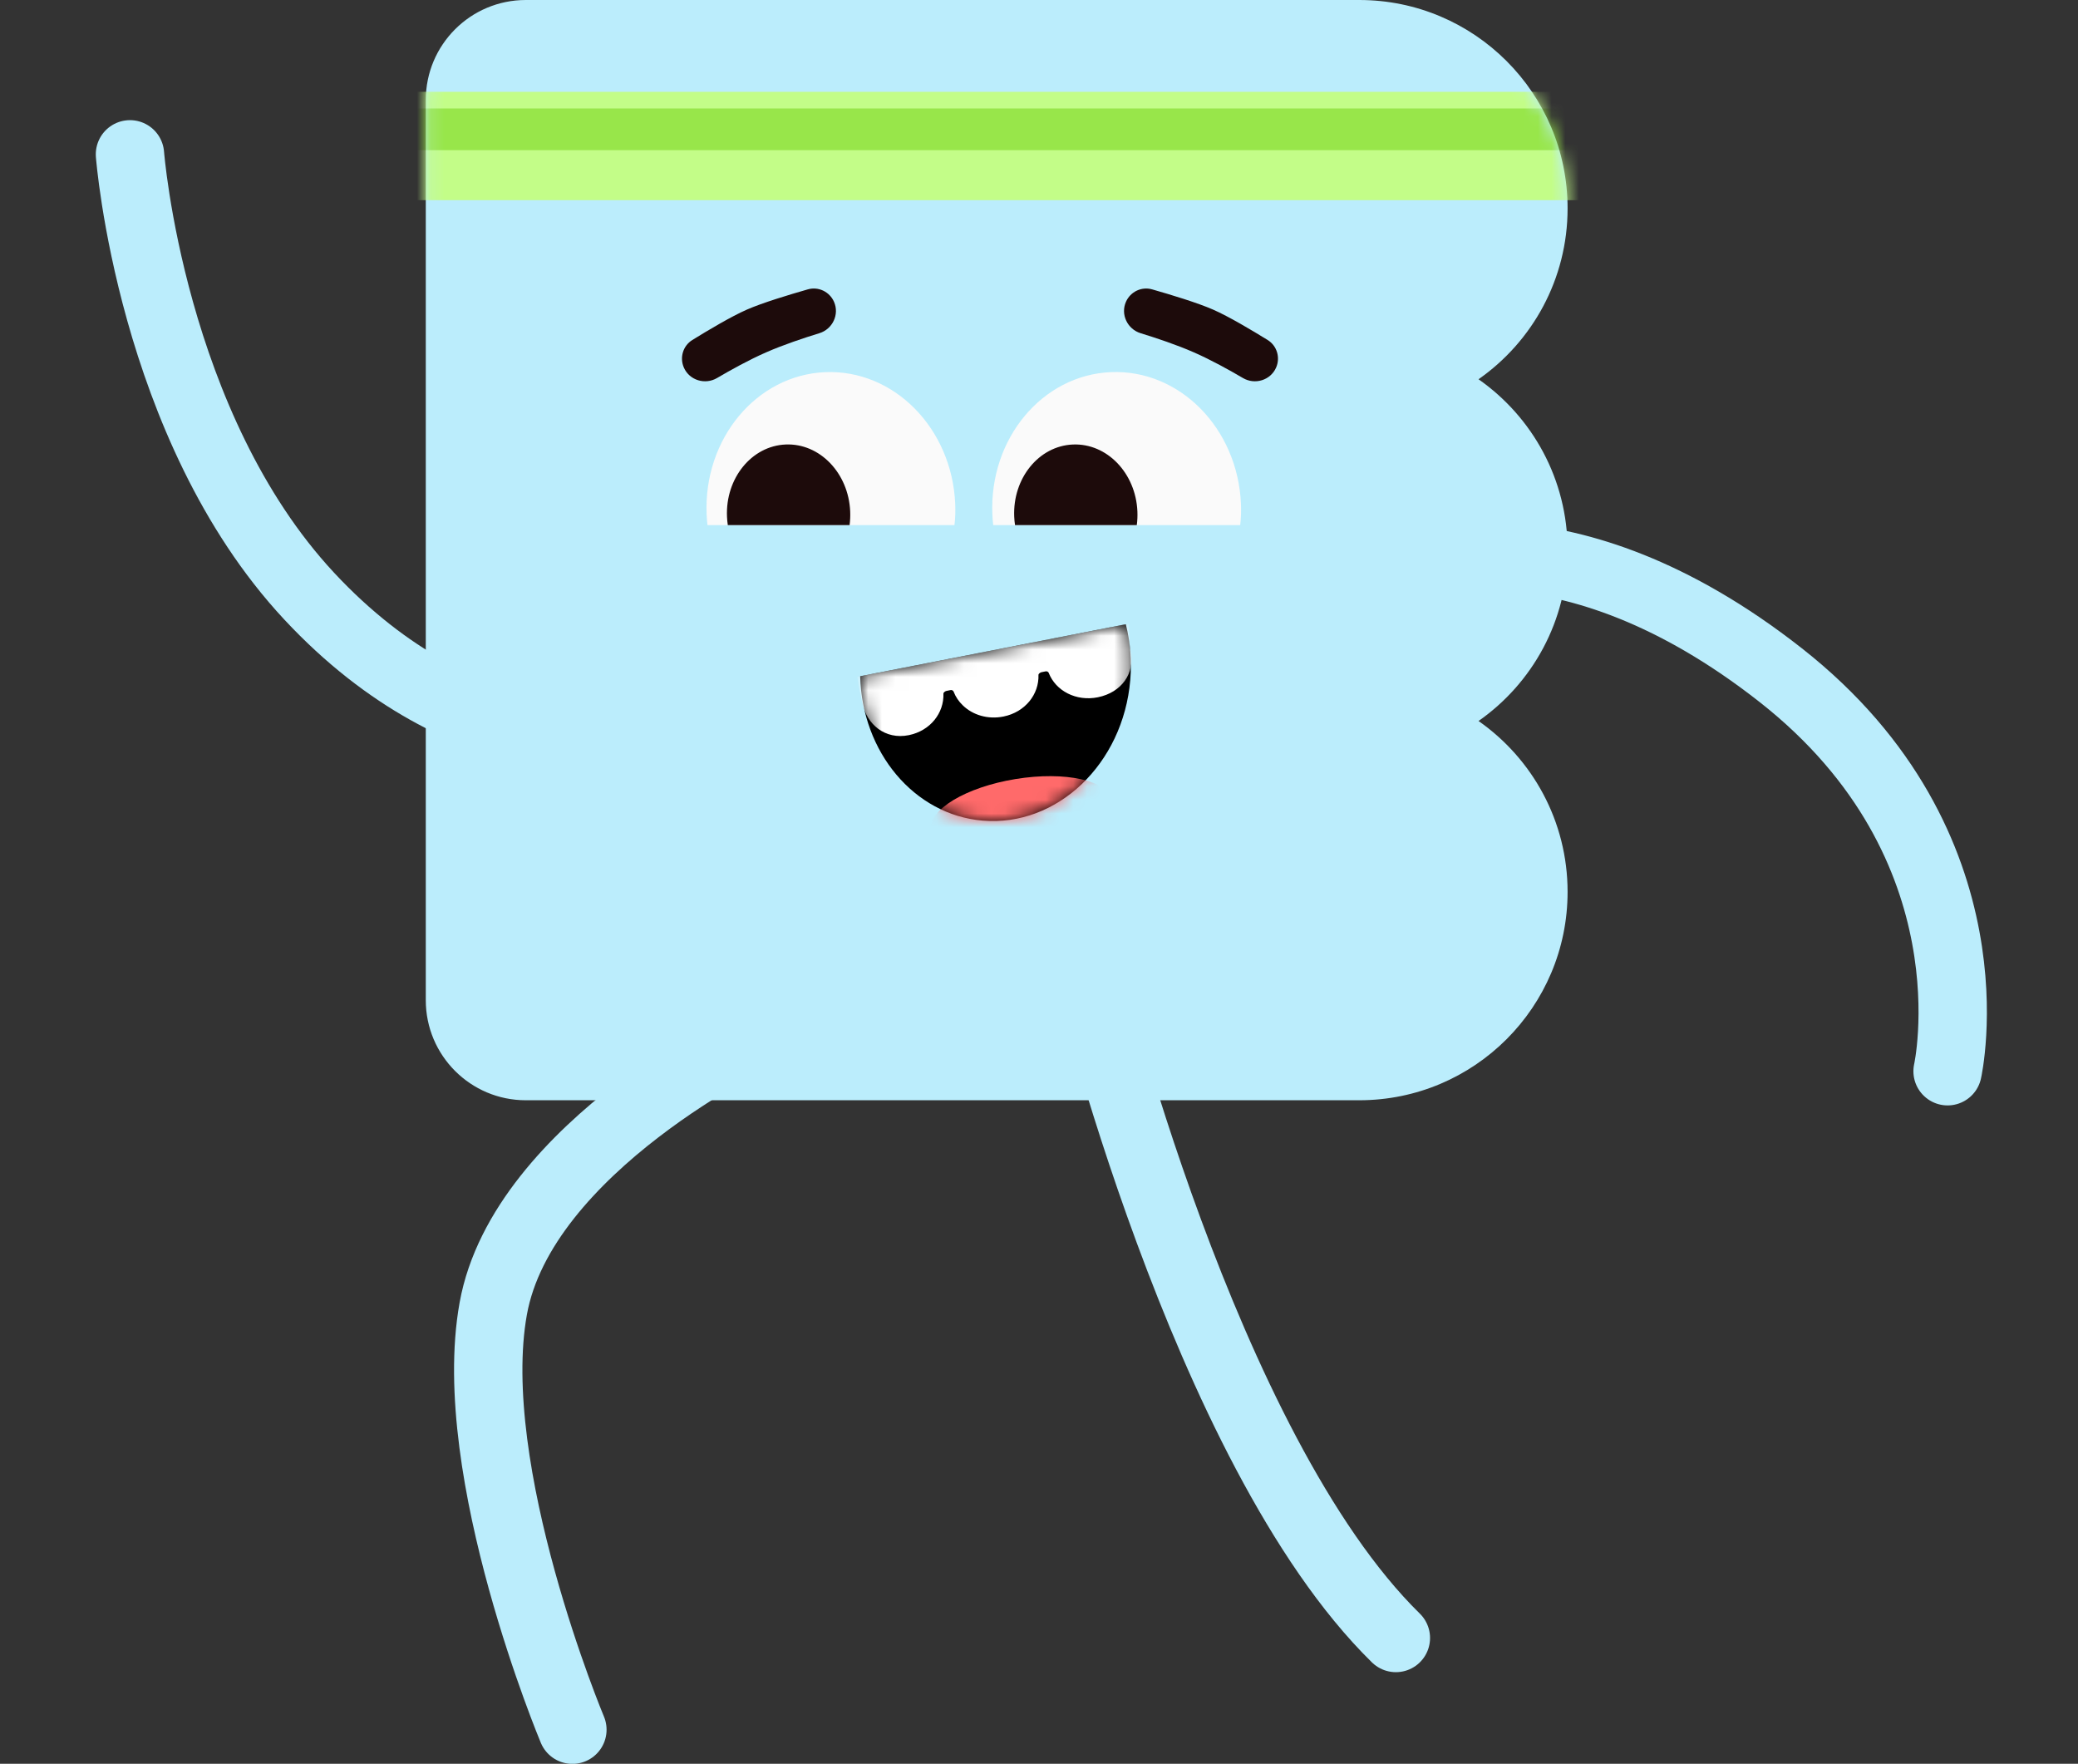 <?xml version="1.0" encoding="UTF-8"?> <svg xmlns="http://www.w3.org/2000/svg" width="152" height="129" viewBox="0 0 152 129" fill="none"><rect x="0" y="0" width="152" height="129" fill="#333333" stroke="none"/><path fill-rule="evenodd" clip-rule="evenodd" d="M31.145 24.995V30.482V49.99V55.477V73.156C31.145 77.196 34.42 80.472 38.461 80.472H99.424C107.841 80.472 114.665 73.648 114.665 65.231C114.665 60.059 112.089 55.489 108.15 52.733C112.089 49.978 114.665 45.408 114.665 40.236C114.665 35.064 112.089 30.494 108.15 27.738C112.089 24.983 114.665 20.413 114.665 15.241C114.665 6.824 107.841 0 99.424 0H38.461C34.42 0 31.145 3.275 31.145 7.316V24.995Z" fill="#BBEDFC"></path><path d="M55.586 75.604C55.586 75.604 38.211 83.834 36.078 95.722C33.944 107.61 41.869 126.509 41.869 126.509" stroke="#BBEDFC" stroke-width="5" stroke-linecap="round"></path><path d="M46.389 53.962C46.389 53.962 34.197 56.032 22.614 43.598C11.031 31.164 9.507 11.288 9.507 11.288" stroke="#BBEDFC" stroke-width="5" stroke-linecap="round"></path><path d="M102.875 41.505C102.875 41.505 114.366 36.894 130.268 49.391C146.169 61.889 142.46 78.349 142.46 78.349" stroke="#BBEDFC" stroke-width="5" stroke-linecap="round"></path><path fill-rule="evenodd" clip-rule="evenodd" d="M51.75 38.407C51.72 38.156 51.699 37.894 51.688 37.622C51.454 32.088 55.335 27.431 60.356 27.219C65.377 27.007 69.637 31.32 69.871 36.854C69.894 37.41 69.875 37.928 69.816 38.407H51.75Z" fill="#FAFAFA"></path><path fill-rule="evenodd" clip-rule="evenodd" d="M53.237 38.406C53.207 38.204 53.187 37.997 53.178 37.787C53.059 34.978 54.98 32.615 57.468 32.51C59.957 32.405 62.07 34.597 62.189 37.407C62.203 37.748 62.188 38.082 62.145 38.406H53.237Z" fill="#1D0B0B"></path><path fill-rule="evenodd" clip-rule="evenodd" d="M72.651 38.406C72.621 38.154 72.6 37.892 72.589 37.62C72.355 32.087 76.236 27.429 81.257 27.217C86.278 27.005 90.538 31.319 90.772 36.852C90.795 37.409 90.776 37.926 90.717 38.406H72.651Z" fill="#FAFAFA"></path><path fill-rule="evenodd" clip-rule="evenodd" d="M74.246 38.407C74.216 38.205 74.196 37.998 74.187 37.788C74.068 34.979 75.989 32.616 78.477 32.511C80.966 32.406 83.079 34.598 83.198 37.408C83.212 37.748 83.197 38.083 83.153 38.407H74.246Z" fill="#1D0B0B"></path><mask id="mask0_116_2732" style="mask-type:alpha" maskUnits="userSpaceOnUse" x="31" y="0" width="84" height="81"><path fill-rule="evenodd" clip-rule="evenodd" d="M31.148 55.477V73.156C31.148 77.196 34.424 80.472 38.464 80.472H99.427C107.845 80.472 114.668 73.648 114.668 65.231C114.668 60.059 112.092 55.489 108.153 52.733C112.092 49.978 114.668 45.408 114.668 40.236C114.668 35.064 112.092 30.494 108.153 27.738C112.092 24.983 114.668 20.413 114.668 15.241C114.668 6.824 107.845 0 99.427 0H38.464C34.424 0 31.148 3.275 31.148 7.316V24.995V30.482V49.99V55.477Z" fill="#BBEDFC"></path></mask><g mask="url(#mask0_116_2732)"><path d="M29.373 6.715H115.941V14.64H29.373V6.715Z" fill="#C3FD88"></path><path d="M29.373 7.934H115.941V10.982H29.373V7.934Z" fill="#98E64A"></path></g><path d="M79.459 70.645C79.459 70.645 88.02 105.993 102.104 119.801" stroke="#BBEDFC" stroke-width="5" stroke-linecap="round"></path><path fill-rule="evenodd" clip-rule="evenodd" d="M62.919 49.459C63.058 54.996 66.847 59.593 71.876 60.019C77.32 60.481 82.155 55.879 82.676 49.74C82.796 48.319 82.675 46.941 82.35 45.656L62.919 49.459Z" fill="black"></path><mask id="mask1_116_2732" style="mask-type:alpha" maskUnits="userSpaceOnUse" x="62" y="45" width="21" height="16"><path fill-rule="evenodd" clip-rule="evenodd" d="M62.92 49.458C63.059 54.994 66.849 59.592 71.877 60.018C77.321 60.479 82.157 55.877 82.677 49.738C82.797 48.318 82.676 46.94 82.351 45.654L62.92 49.458Z" fill="black"></path></mask><g mask="url(#mask1_116_2732)"><path fill-rule="evenodd" clip-rule="evenodd" d="M62.708 49.5C62.783 50.029 62.895 50.556 62.993 51.014C63.023 51.154 63.051 51.287 63.076 51.412C63.398 52.988 64.747 54.121 66.479 53.768C68.051 53.447 69.059 52.148 69.009 50.731C69.006 50.645 69.142 50.551 69.226 50.534L69.531 50.471C69.615 50.454 69.72 50.499 69.751 50.58C69.9 50.969 70.135 51.311 70.431 51.593C71.154 52.297 72.266 52.638 73.407 52.405C74.991 52.082 76.01 50.78 75.961 49.363C75.958 49.277 76.095 49.182 76.18 49.165L76.488 49.102C76.573 49.085 76.678 49.13 76.709 49.21C77.22 50.533 78.725 51.32 80.309 50.997C82.056 50.64 83.026 49.23 82.705 47.655C82.613 47.205 82.598 46.614 82.582 46.007C82.578 45.876 82.575 45.744 82.571 45.612L62.708 49.5Z" fill="white"></path><path d="M81.303 58.54C81.54 59.995 78.782 61.656 75.144 62.248C71.505 62.841 68.363 62.142 68.126 60.686C67.889 59.231 70.647 57.571 74.285 56.978C77.924 56.385 81.066 57.084 81.303 58.54Z" fill="#FF6A6A"></path></g><path d="M50.024 26.888C50.431 27.816 51.576 28.162 52.45 27.648C53.457 27.056 54.786 26.32 56.027 25.776C57.287 25.222 58.782 24.724 59.932 24.371C60.898 24.075 61.413 23.002 61.007 22.077C60.682 21.336 59.866 20.942 59.088 21.165C57.759 21.544 55.771 22.144 54.626 22.647C53.492 23.144 51.781 24.163 50.644 24.866C49.959 25.289 49.701 26.151 50.024 26.888Z" fill="#1D0B0B"></path><path d="M93.342 26.888C92.935 27.816 91.79 28.162 90.917 27.648C89.909 27.056 88.58 26.32 87.34 25.776C86.079 25.222 84.585 24.724 83.435 24.371C82.469 24.075 81.953 23.002 82.359 22.077C82.684 21.336 83.501 20.942 84.278 21.165C85.607 21.544 87.596 22.144 88.74 22.647C89.874 23.144 91.585 24.163 92.723 24.866C93.407 25.289 93.666 26.151 93.342 26.888Z" fill="#1D0B0B"></path></svg> 